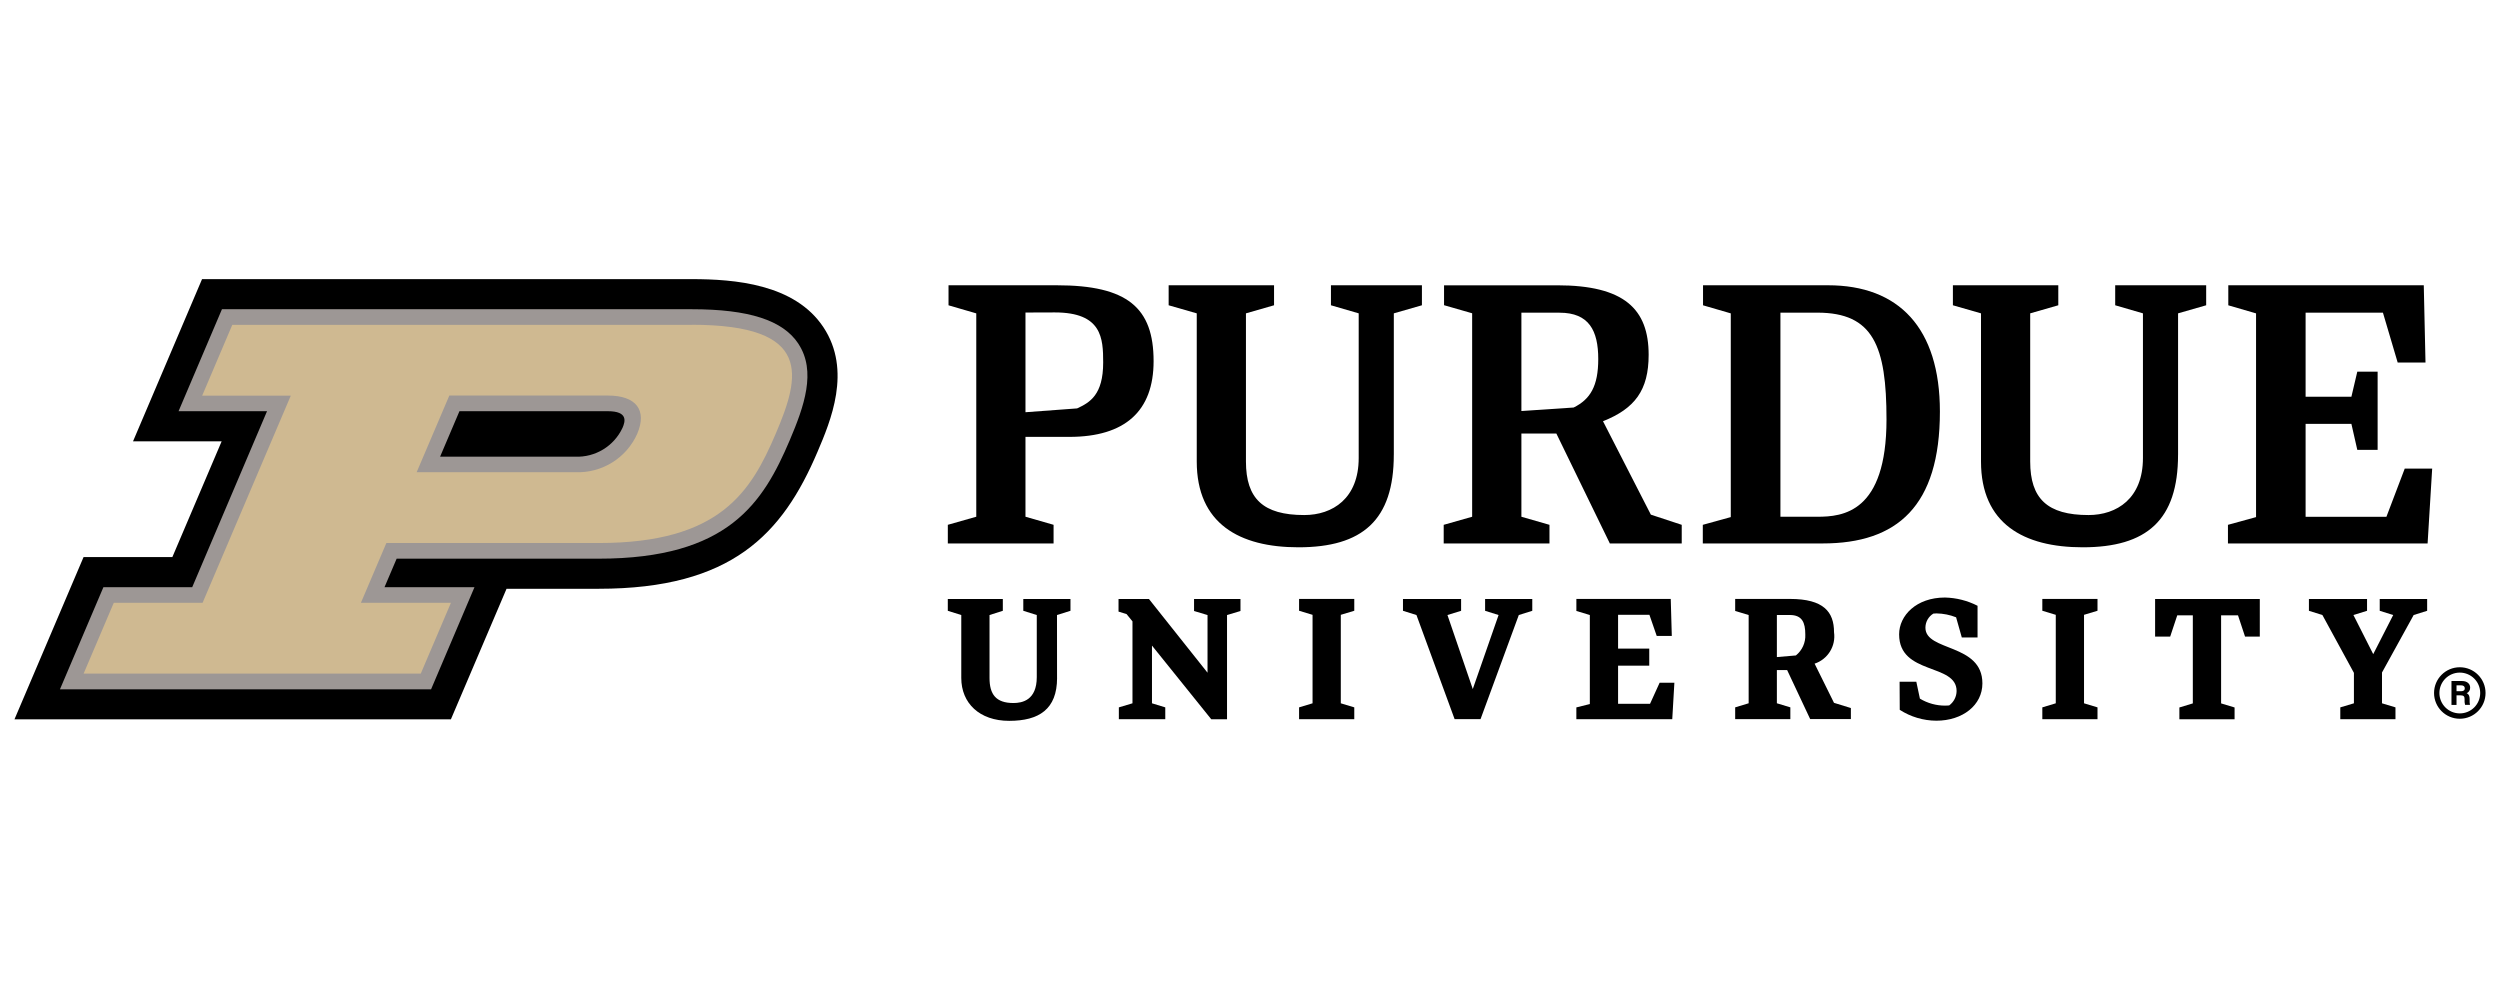 <?xml version="1.0" encoding="UTF-8"?>
<svg id="Layer_1" data-name="Layer 1" xmlns="http://www.w3.org/2000/svg" viewBox="0 0 1000 400">
  <defs>
    <style>
      .cls-1 {
        fill: #cfb991;
      }

      .cls-2 {
        fill: #9d9795;
      }
    </style>
  </defs>
  <path d="M390.51,125.35l-11.1-3.23v-8.01h43.36c28.24,0,38.67,9.02,38.67,30.35,0,19.95-11.39,30.29-33.71,30.29h-17.54v31.94l11.24,3.23v7.46h-42.3v-7.46l11.38-3.23v-81.35ZM410.19,125v39.89l20.65-1.53c5.13-2.36,10.43-5.46,10.43-18.34,0-9.73-.46-20.05-19.35-20.05l-11.74.04Z"/>
  <path d="M622.55,173.41h-13.99v33.29l11.23,3.23v7.46h-42.31v-7.46l11.38-3.23v-81.39l-11.24-3.23v-7.96h45.27c26.84,0,36.57,9.52,36.57,27.81,0,14.16-5.52,21.5-18.26,26.56l19.14,37.37,12.35,4.07v7.46h-28.75l-21.4-43.98ZM608.56,125.07v39.34l20.9-1.4c6.64-3.29,9.84-8.55,9.84-19.39,0-11.37-3.68-18.54-15.48-18.54h-15.26Z"/>
  <path d="M681.12,209.93l11.19-3.09v-81.49l-11.1-3.23v-8.01h50.03c28.24,0,44.72,17.02,44.72,50.51,0,37.88-17.09,52.76-46.88,52.76h-47.96v-7.46ZM712.17,125.07v81.63h14.78c10.16,0,27.65-1.64,27.65-38.93,0-29.36-5.27-42.71-27.65-42.71h-14.78Z"/>
  <path d="M422.83,271.18c0,12.55-7.27,17.16-19.16,17.16s-19.16-7.08-19.16-17.16v-25.17l-5.39-1.69v-4.72h22.01v4.72l-5.32,1.69v25.17c0,6.49,2.49,10.03,9.57,10.03,3.47,0,9.33-1.09,9.33-10.36v-24.84l-5.39-1.69v-4.72h18.87v4.72l-5.39,1.69.02,25.17Z"/>
  <path d="M460.79,258.22v23.1l5.32,1.63v4.72h-18.57v-4.72l5.45-1.63v-32.77l-2.36-2.91-3.22-1v-5.05h12.16l23.44,29.49v-23.06l-5.39-1.62v-4.81h18.57v4.81l-5.38,1.62v41.69h-6.3l-23.72-29.48Z"/>
  <path d="M536.32,281.32l5.39,1.63v4.72h-22.08v-4.72l5.39-1.63v-35.39l-5.39-1.63v-4.72h22.08v4.72l-5.39,1.63v35.39Z"/>
  <path d="M833.61,281.32l5.39,1.63v4.72h-22.07v-4.72l5.38-1.63v-35.39l-5.38-1.63v-4.72h22.07v4.72l-5.39,1.63v35.39Z"/>
  <path d="M592.22,287.64h-10.38l-15.26-41.63-5.39-1.69v-4.72h23.25v4.72l-5.46,1.69,10.13,29.61,10.32-29.61-5.39-1.69v-4.72h18.87v4.72l-5.39,1.69-15.3,41.63Z"/>
  <path d="M635.94,246.01l-5.39-1.62v-4.81h37.75l.42,14.8h-6.03l-2.93-8.47h-12.53v13.54h12.47v6.82h-12.47v15.24h12.79l3.83-8.42h5.9l-.85,14.59h-38.36v-4.72l5.39-1.34v-35.61Z"/>
  <path d="M714.84,268.02h-4.09v13.29l5.39,1.63v4.72h-22.07v-4.72l5.39-1.63v-35.31l-5.39-1.62v-4.81h21.94c13.45,0,17.6,5.2,17.6,13.32.79,5.52-2.48,10.82-7.77,12.57l7.76,15.67,6.75,2.08v4.42h-16.28l-9.22-19.62ZM710.75,246.01v16.82l7.6-.65c2.53-2.02,3.94-5.14,3.77-8.38,0-4.81-1.27-7.8-6.2-7.8h-5.17Z"/>
  <path d="M759.85,272.7h6.68l1.43,6.75c3.06,1.85,6.57,2.82,10.14,2.8.52.01,1.04-.01,1.56-.07,1.85-1.35,2.96-3.49,2.98-5.78,0-11.23-22.99-6.23-22.99-22.66,0-7.53,6.89-14.73,18.32-14.73,4.54.1,9,1.23,13.05,3.3v12.67h-6.3l-2.28-8.06c-2.48-.99-5.12-1.51-7.79-1.56-.43-.01-.87.01-1.3.07-1.98,1.2-3.18,3.34-3.18,5.65,0,9.6,22.79,6.16,22.79,22.27,0,8.69-7.86,14.93-18.44,14.93-5.19-.03-10.26-1.54-14.62-4.35l-.06-11.23Z"/>
  <path d="M877.13,246.13h-6.23l-2.83,8.52h-6.03v-15.06h41.88v15.06h-5.9l-2.82-8.52h-6.76v35.23l5.39,1.63v4.72h-22.08v-4.72l5.38-1.63v-35.23Z"/>
  <path d="M941.56,269.13l-12.6-23.12-5.39-1.69v-4.72h23.25v4.72l-5.45,1.69,7.92,15.65,7.99-15.65-5.39-1.69v-4.72h18.97v4.72l-5.39,1.69-12.67,22.99v12.32l5.39,1.63v4.72h-22.07v-4.72l5.45-1.63v-12.19Z"/>
  <polygon points="961.89 187.45 954.57 206.71 922.24 206.71 922.24 169.55 940.56 169.55 942.92 179.95 951.05 179.95 951.05 148.66 942.92 148.66 940.56 158.7 922.24 158.7 922.24 125.06 953.17 125.06 959.07 145.01 970.2 145.01 969.51 114.11 891.32 114.11 891.32 122.12 902.42 125.35 902.42 206.84 891.18 209.93 891.18 217.38 971.04 217.38 972.87 187.45 961.89 187.45"/>
  <path d="M557.52,181.86c0,26.2-12.5,37.06-38.15,37.06-23.59,0-40.67-9.44-40.67-34.33v-59.25l-11.24-3.23v-8.01h42.16v8.01l-11.24,3.23v59.25c0,14.9,6.88,21.43,23.32,21.43,11.35,0,21.78-6.64,21.78-22.8v-57.88l-11.1-3.23v-8.01h36.39v8.01l-11.24,3.23v56.51Z"/>
  <path d="M871.22,181.86c0,26.2-12.5,37.06-38.14,37.06-23.59,0-40.68-9.44-40.68-34.33v-59.25l-11.24-3.23v-8.01h42.16v8.01l-11.24,3.23v59.25c0,14.9,6.89,21.43,23.32,21.43,11.35,0,21.78-6.64,21.78-22.8v-57.88l-11.1-3.23v-8.01h36.39v8.01l-11.24,3.23v56.51Z"/>
  <path d="M180.36,287.73l22.26-52.22h36.84c53.32,0,73.55-21.89,87.54-54.77,5.18-12.16,13.85-32.53,2.36-49.86-11.49-17.33-35.53-19.23-52.73-19.23H80.82l-27.61,64.88h35.45l-19.72,46.31h-35.52l-27.63,64.89h174.58Z"/>
  <path class="cls-2" d="M319.37,137.51c-6.23-9.44-19.82-13.82-42.74-13.82H88.78l-17.36,40.79h35.39l-29.93,70.4h-35.52l-17.38,40.84h148.45l17.36-40.84h-35.99l4.86-11.41h80.79c51.97,0,65.83-22.41,76.47-47.43,5.72-13.47,10.7-27.53,3.43-38.53M183.78,164.48h59.33c8.19,0,7.01,4.11,5.9,6.65-3.42,7.34-10.92,11.89-19,11.54h-53.97l7.74-18.19Z"/>
  <path class="cls-1" d="M276.63,129.95H92.91l-12.04,28.31h35.45l-35.29,82.87h-35.52l-12.06,28.31h134.86l12.06-28.31h-36.01l10.19-23.92h84.93c48.68,0,60.93-20.62,70.78-43.65,9.85-23.03,15.13-43.65-33.55-43.65M230.12,188.89h-63.46l13.07-30.67h63.46c11.23,0,15.76,5.77,11.69,15.33-4.34,9.7-14.15,15.77-24.77,15.33"/>
  <path d="M983.92,287.5c-5.69,0-10.3-4.61-10.3-10.3,0-5.69,4.61-10.3,10.3-10.3,5.69,0,10.3,4.61,10.3,10.3h0c0,5.68-4.61,10.29-10.3,10.3ZM983.92,269.04c-4.51,0-8.16,3.65-8.16,8.16,0,4.51,3.65,8.16,8.16,8.16,4.51,0,8.16-3.65,8.16-8.16h0c0-4.51-3.65-8.16-8.16-8.16Z"/>
  <path d="M982.61,278.14v3.82h-2.02v-9.55h4.26c2.08,0,3.21,1.18,3.21,2.62.05.97-.51,1.87-1.39,2.26.47.18,1.18.66,1.18,2.36v.47c-.03.61.02,1.22.14,1.82h-1.96c-.18-.7-.25-1.43-.2-2.15v-.14c0-1.04-.26-1.53-1.79-1.53l-1.43.02ZM982.61,276.49h1.73c1.18,0,1.57-.44,1.57-1.18s-.51-1.18-1.52-1.18h-1.78v2.36Z"/>
</svg>